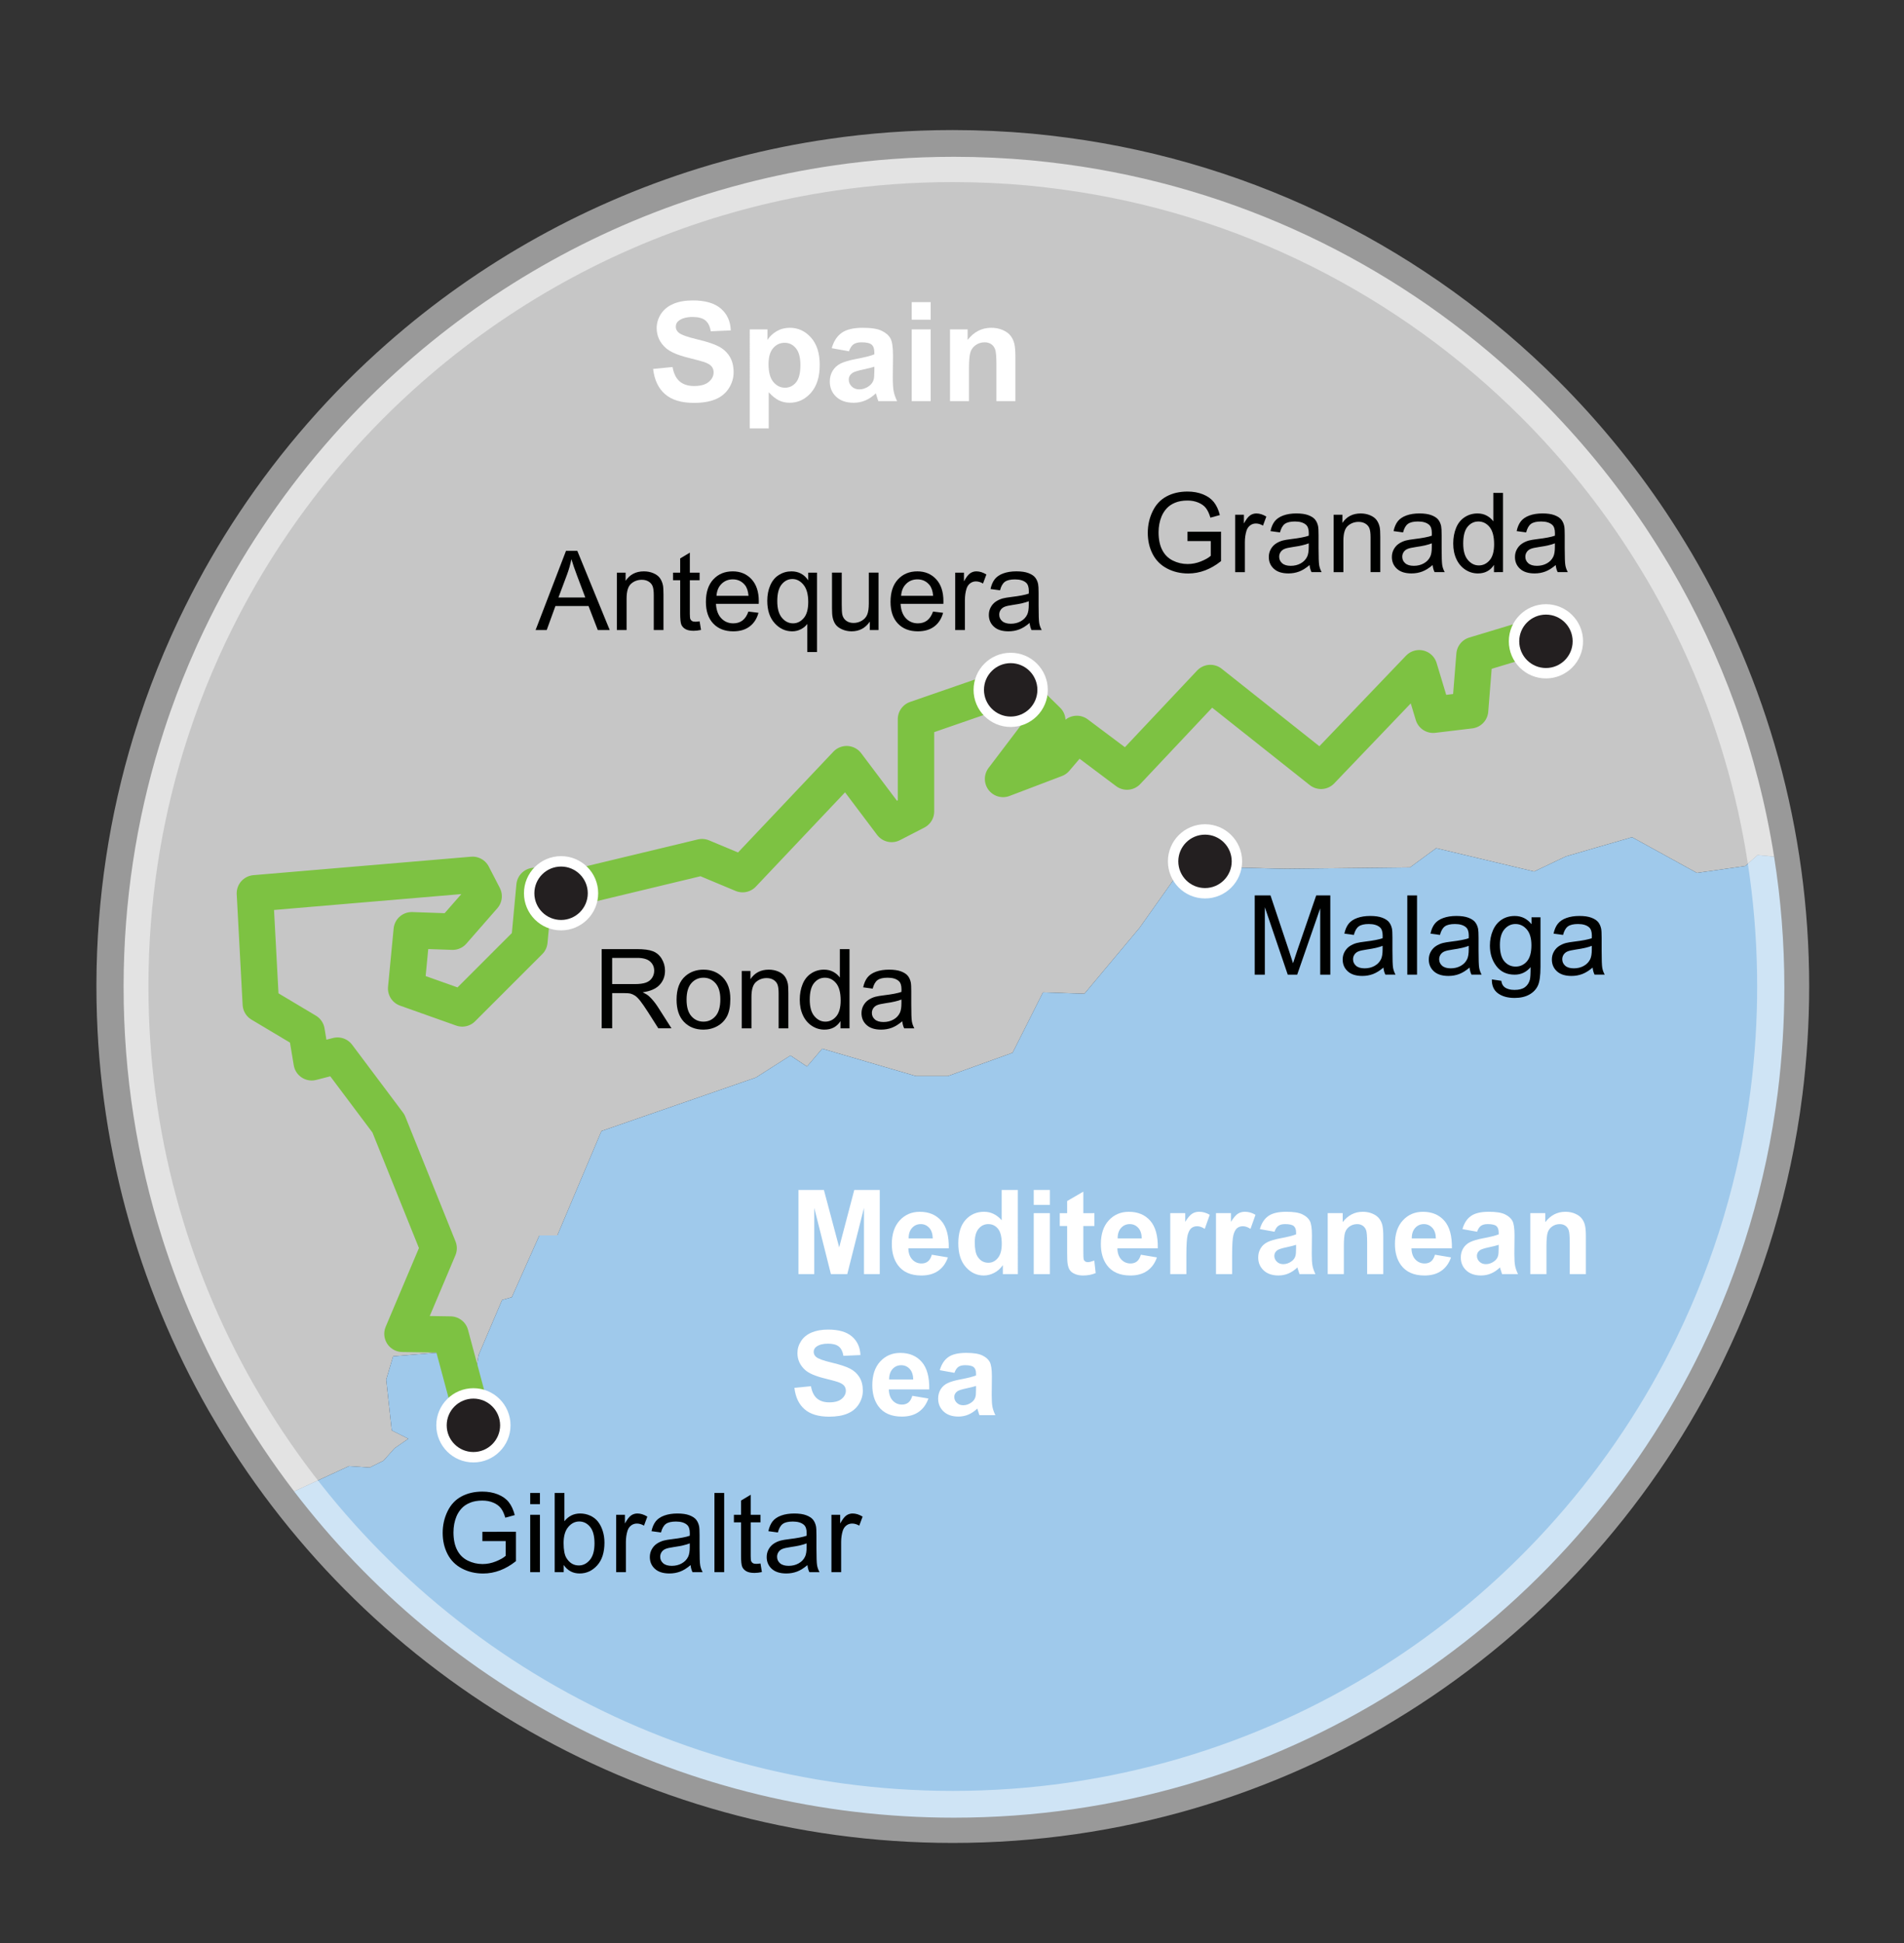 <?xml version="1.0" encoding="utf-8"?>
<!-- Generator: Adobe Illustrator 16.0.0, SVG Export Plug-In . SVG Version: 6.00 Build 0)  -->
<!DOCTYPE svg PUBLIC "-//W3C//DTD SVG 1.1//EN" "http://www.w3.org/Graphics/SVG/1.1/DTD/svg11.dtd">
<svg version="1.1" id="Layer_1" xmlns="http://www.w3.org/2000/svg" xmlns:xlink="http://www.w3.org/1999/xlink" x="0px" y="0px"
	 width="365.981px" height="373.5px" viewBox="0 0 365.981 373.5" enable-background="new 0 0 365.981 373.5" xml:space="preserve">
<rect x="0" y="0" width="365.981" height="373.5" fill="#333333" stroke="none"/>
<path fill="#C6C6C6" d="M341.01,164.64l-3.16-0.3l-2.391,2.11l-9.279,1.32l-12.471-6.86l-12.719,3.69l-6.102,2.9l-18.83-4.48
	l-5.041,3.7l-24.128,0.26l-10.62-0.26l-3.971-1.85l-5.039,1.85l-8.221,11.61L208.439,191l-7.96-0.27l-5.84,11.608l-12.46,4.489
	h-6.11l-18.021-5.271l-2.93,3.432l-3.18-2.12l-6.63,4.229l-29.7,10.289l-8.48,20.062h-3.449l-5.301,11.88l-1.869,0.529l-4.5,10.551
	l-2.12,12.681l-3.45-8.45l2.649-0.529l-3.71-4.221l-9.81,0.79l-1.33,4.489l1.07,9.761l3.18,1.591l-2.65,1.84l-2.119,2.381
	l-2.66,1.318l-3.98-0.271l-10.54,4.858c-4.189-5.469-8.02-11.209-11.479-17.198c-0.13-0.2-0.24-0.4-0.36-0.609
	c-5.51-9.649-10.05-19.931-13.47-30.711c-4.851-15.26-7.47-31.521-7.47-48.38v-0.46c0.039-16.05,2.449-31.52,6.899-46.11
	c0.28-0.92,0.561-1.84,0.86-2.75c0.41-1.27,0.84-2.53,1.279-3.78c1.45-4.11,3.07-8.16,4.851-12.12c0.13-0.31,0.28-0.63,0.42-0.94
	c0.72-1.56,1.45-3.11,2.21-4.64c3-6.05,6.36-11.88,10.09-17.47c7.351-11.07,16.05-21.17,25.87-30.04c0.56-0.51,1.13-1.02,1.7-1.52
	c17.18-15.14,37.64-26.62,60.18-33.28c0,0,0,0,0.01,0c1.66-0.49,3.341-0.95,5.021-1.39c5.569-1.44,11.261-2.6,17.069-3.44
	c7.551-1.11,15.279-1.67,23.15-1.67c4.989,0,9.909,0.23,14.779,0.67c2.21,0.21,4.398,0.46,6.58,0.75
	c32.88,4.39,62.6,18.8,85.99,40.07c1.84,1.67,3.641,3.38,5.398,5.14c7.49,7.48,14.25,15.71,20.148,24.55
	c1.67,2.51,3.271,5.08,4.813,7.68C330.959,125.83,337.85,144.61,341.01,164.64z"/>
<path fill="#9FC9EB" d="M342.981,189.75c0,6.859-0.441,13.63-1.271,20.271v0.01c-2.221,17.46-7.26,34.039-14.641,49.26
	c-0.359,0.75-0.721,1.48-1.092,2.2c0,0.01,0,0.021-0.01,0.03c-26.277,52.107-80.271,87.84-142.6,87.84
	c-51.721,0-97.671-24.59-126.831-62.711l10.54-4.859l3.98,0.27l2.66-1.317l2.119-2.382l2.65-1.84l-3.18-1.59l-1.07-9.761l1.33-4.489
	l9.81-0.791l3.71,4.221l-2.649,0.529l3.45,8.451l2.12-12.681l4.5-10.55l1.869-0.53l5.301-11.88h3.449l8.48-20.061l29.7-10.289
	l6.63-4.23l3.18,2.12l2.93-3.431l18.021,5.271h6.109l12.461-4.489l5.84-11.609l7.96,0.271l10.601-12.67l8.221-11.61l5.039-1.85
	l3.971,1.85l10.62,0.26l24.128-0.26l5.041-3.7l18.83,4.48l6.102-2.9l12.719-3.69l12.471,6.86l9.279-1.32l2.391-2.11l3.16,0.3
	C342.311,172.82,342.981,181.21,342.981,189.75z"/>
<path fill="#231F20" d="M1429.034,442.05c-0.039,0.03-0.064,0.062-0.104,0.12v-0.271
	C1428.971,441.958,1428.995,442.018,1429.034,442.05"/>
<g>
	<path fill="#231F20" d="M297.157,121.034c0-0.655,0.227-1.208,0.693-1.667c0.459-0.458,1.02-0.689,1.676-0.689
		c0.648,0,1.201,0.231,1.664,0.691c0.459,0.463,0.688,1.017,0.688,1.666c0,0.65-0.234,1.208-0.695,1.671
		c-0.469,0.468-1.025,0.7-1.674,0.7c-0.656,0-1.213-0.232-1.67-0.693C297.381,122.246,297.157,121.688,297.157,121.034z"/>
</g>
<path fill="#6DBF71" stroke="#FFFFFF" d="M61.762,77.101"/>
<path fill="none" stroke="#EC2224" stroke-width="3" stroke-linecap="round" stroke-linejoin="round" d="M91.18,273.085"/>
<polyline fill="none" stroke="#7DC242" stroke-width="7" stroke-linecap="round" stroke-linejoin="round" stroke-miterlimit="10" points="
	91.261,273.948 86.58,256.505 77.362,256.359 84.312,239.911 74.667,215.941 64.88,202.896 59.917,204.173 58.925,198.216 
	50.133,192.968 48.997,171.696 90.834,168.149 92.962,172.263 87.007,179.071 79.146,178.797 78.071,189.988 88.849,193.818 
	101.755,180.914 102.747,170.278 108.137,173.681 113.101,169.994 134.94,164.746 142.741,168.008 162.737,146.875 171.39,158.364 
	176.069,155.952 176.069,138.226 194.506,131.845 201.313,138.509 192.806,149.715 202.874,145.884 206.985,141.063 
	216.629,148.294 232.655,131.276 253.929,148.152 272.79,128.439 275.485,137.374 282.575,136.524 283.426,125.888 298.459,121.35 
	"/>
<circle cx="299.491" cy="121.652" r="3.559"/>
<g>
	<g>
		<path fill="#000100" d="M102.95,121.094l5.847-15.226h2.17l6.231,15.226h-2.295l-1.776-4.611h-6.367l-1.672,4.611H102.95z
			 M107.343,114.842h5.162l-1.589-4.217c-0.485-1.281-0.845-2.333-1.08-3.157c-0.194,0.976-0.467,1.946-0.82,2.908L107.343,114.842z
			"/>
		<path fill="#000100" d="M118.57,121.094v-11.03h1.683v1.568c0.81-1.211,1.98-1.817,3.51-1.817c0.665,0,1.276,0.12,1.833,0.358
			c0.558,0.239,0.975,0.552,1.251,0.94c0.276,0.388,0.471,0.848,0.582,1.381c0.069,0.346,0.104,0.952,0.104,1.817v6.782h-1.869
			v-6.709c0-0.762-0.073-1.331-0.218-1.708s-0.403-0.679-0.774-0.904c-0.37-0.225-0.805-0.337-1.303-0.337
			c-0.796,0-1.483,0.253-2.062,0.758c-0.579,0.505-0.867,1.464-0.867,2.877v6.023L118.57,121.094L118.57,121.094z"/>
		<path fill="#000100" d="M134.48,119.422l0.27,1.651c-0.526,0.111-0.997,0.167-1.412,0.167c-0.679,0-1.205-0.107-1.579-0.322
			c-0.374-0.214-0.637-0.497-0.79-0.846c-0.153-0.349-0.229-1.085-0.229-2.207v-6.346h-1.371v-1.454h1.371v-2.731l1.859-1.122v3.853
			h1.879v1.454h-1.879v6.45c0,0.533,0.033,0.876,0.099,1.028c0.065,0.152,0.173,0.273,0.322,0.363
			c0.149,0.09,0.362,0.135,0.639,0.135C133.868,119.494,134.142,119.47,134.48,119.422z"/>
		<path fill="#000100" d="M143.859,117.542l1.933,0.239c-0.306,1.128-0.87,2.004-1.693,2.627c-0.824,0.623-1.876,0.935-3.157,0.935
			c-1.613,0-2.893-0.497-3.837-1.49c-0.945-0.993-1.418-2.387-1.418-4.18c0-1.855,0.478-3.295,1.433-4.32
			c0.956-1.024,2.195-1.537,3.718-1.537c1.475,0,2.68,0.502,3.614,1.506c0.934,1.004,1.402,2.417,1.402,4.237
			c0,0.111-0.003,0.277-0.011,0.499h-8.225c0.069,1.212,0.412,2.14,1.028,2.783c0.616,0.644,1.385,0.966,2.306,0.966
			c0.686,0,1.271-0.18,1.755-0.54C143.191,118.906,143.575,118.331,143.859,117.542z M137.721,114.52h6.159
			c-0.083-0.928-0.318-1.624-0.706-2.087c-0.596-0.72-1.368-1.08-2.316-1.08c-0.859,0-1.581,0.288-2.166,0.862
			C138.107,112.789,137.784,113.557,137.721,114.52z"/>
		<path fill="#000100" d="M155.168,125.321v-5.4c-0.291,0.408-0.697,0.748-1.219,1.018c-0.523,0.27-1.08,0.405-1.668,0.405
			c-1.309,0-2.436-0.521-3.38-1.568c-0.944-1.045-1.418-2.479-1.418-4.3c0-1.108,0.192-2.101,0.577-2.98s0.941-1.546,1.672-2
			c0.73-0.453,1.532-0.68,2.404-0.68c1.363,0,2.438,0.575,3.22,1.724v-1.475h1.683v15.257h-1.871V125.321L155.168,125.321z
			 M149.405,115.548c0,1.419,0.299,2.484,0.895,3.193c0.595,0.71,1.309,1.065,2.139,1.065c0.796,0,1.48-0.338,2.057-1.013
			c0.574-0.675,0.862-1.702,0.862-3.08c0-1.468-0.303-2.572-0.909-3.313c-0.605-0.741-1.316-1.111-2.134-1.111
			c-0.81,0-1.498,0.345-2.062,1.034C149.687,113.012,149.405,114.087,149.405,115.548z"/>
		<path fill="#000100" d="M167.195,121.094v-1.62c-0.858,1.246-2.024,1.869-3.5,1.869c-0.651,0-1.258-0.125-1.823-0.374
			c-0.563-0.25-0.982-0.563-1.256-0.94c-0.273-0.377-0.466-0.839-0.576-1.387c-0.076-0.367-0.115-0.948-0.115-1.745v-6.834h1.871
			v6.117c0,0.977,0.037,1.634,0.113,1.974c0.118,0.492,0.367,0.877,0.748,1.158s0.852,0.421,1.413,0.421s1.087-0.144,1.579-0.431
			c0.492-0.287,0.839-0.679,1.044-1.174c0.204-0.495,0.306-1.213,0.306-2.155v-5.91h1.871v11.03L167.195,121.094L167.195,121.094z"
			/>
		<path fill="#000100" d="M179.347,117.542l1.932,0.239c-0.305,1.128-0.868,2.004-1.692,2.627s-1.877,0.935-3.157,0.935
			c-1.613,0-2.894-0.497-3.837-1.49c-0.945-0.993-1.418-2.387-1.418-4.18c0-1.855,0.478-3.295,1.433-4.32
			c0.956-1.024,2.194-1.537,3.718-1.537c1.475,0,2.68,0.502,3.614,1.506c0.935,1.004,1.401,2.417,1.401,4.237
			c0,0.111-0.002,0.277-0.01,0.499h-8.226c0.069,1.212,0.412,2.14,1.028,2.783c0.615,0.644,1.385,0.966,2.306,0.966
			c0.687,0,1.271-0.18,1.755-0.54C178.678,118.906,179.063,118.331,179.347,117.542z M173.209,114.52h6.158
			c-0.082-0.928-0.318-1.624-0.705-2.087c-0.597-0.72-1.369-1.08-2.316-1.08c-0.859,0-1.581,0.288-2.166,0.862
			C173.594,112.789,173.271,113.557,173.209,114.52z"/>
		<path fill="#000100" d="M183.605,121.094v-11.03h1.683v1.672c0.43-0.782,0.826-1.298,1.189-1.547
			c0.363-0.25,0.763-0.374,1.199-0.374c0.631,0,1.271,0.201,1.922,0.603l-0.645,1.734c-0.457-0.27-0.914-0.405-1.371-0.405
			c-0.408,0-0.774,0.123-1.101,0.369c-0.326,0.246-0.558,0.587-0.696,1.023c-0.207,0.665-0.312,1.392-0.312,2.181v5.774H183.605z"/>
		<path fill="#000100" d="M197.905,119.733c-0.691,0.588-1.359,1.004-1.999,1.246c-0.641,0.242-1.327,0.363-2.062,0.363
			c-1.213,0-2.143-0.296-2.795-0.888c-0.65-0.592-0.975-1.349-0.975-2.27c0-0.54,0.122-1.033,0.368-1.479
			c0.246-0.447,0.567-0.805,0.966-1.075s0.848-0.474,1.346-0.613c0.367-0.097,0.92-0.19,1.662-0.28
			c1.508-0.18,2.621-0.395,3.332-0.644c0.008-0.256,0.012-0.419,0.012-0.488c0-0.761-0.178-1.298-0.53-1.609
			c-0.478-0.422-1.188-0.634-2.129-0.634c-0.879,0-1.529,0.154-1.948,0.462c-0.419,0.308-0.729,0.853-0.929,1.636l-1.828-0.25
			c0.167-0.782,0.44-1.414,0.821-1.896c0.38-0.481,0.931-0.852,1.65-1.111c0.721-0.26,1.555-0.39,2.504-0.39
			c0.94,0,1.707,0.111,2.295,0.333s1.021,0.5,1.297,0.836c0.277,0.336,0.472,0.76,0.582,1.272c0.063,0.319,0.094,0.894,0.094,1.724
			v2.493c0,1.738,0.04,2.837,0.119,3.297c0.08,0.46,0.238,0.902,0.474,1.324h-1.953
			C198.084,120.706,197.961,120.252,197.905,119.733z M197.75,115.558c-0.68,0.277-1.696,0.513-3.054,0.707
			c-0.769,0.111-1.312,0.235-1.63,0.374c-0.318,0.139-0.564,0.341-0.736,0.608c-0.174,0.267-0.261,0.563-0.261,0.888
			c0,0.499,0.188,0.914,0.565,1.246c0.378,0.333,0.931,0.499,1.658,0.499c0.72,0,1.359-0.157,1.92-0.472
			c0.562-0.315,0.974-0.746,1.236-1.293c0.201-0.422,0.301-1.045,0.301-1.87V115.558L197.75,115.558z"/>
	</g>
</g>
<g>
	<g>
		<path fill="#000100" d="M228.256,103.993v-1.787l6.449-0.01v5.65c-0.99,0.789-2.011,1.383-3.063,1.781
			c-1.053,0.398-2.133,0.597-3.241,0.597c-1.495,0-2.854-0.32-4.075-0.961c-1.223-0.64-2.146-1.566-2.769-2.778
			c-0.623-1.212-0.935-2.565-0.935-4.061c0-1.481,0.31-2.865,0.93-4.149c0.619-1.284,1.511-2.238,2.674-2.861
			s2.503-0.935,4.02-0.935c1.101,0,2.096,0.178,2.985,0.535s1.587,0.854,2.093,1.49c0.504,0.637,0.889,1.468,1.152,2.493
			l-1.816,0.499c-0.229-0.775-0.513-1.385-0.853-1.828c-0.339-0.443-0.824-0.798-1.454-1.065c-0.63-0.266-1.329-0.399-2.098-0.399
			c-0.922,0-1.717,0.14-2.389,0.42c-0.672,0.28-1.215,0.649-1.625,1.106c-0.412,0.457-0.732,0.959-0.961,1.506
			c-0.389,0.942-0.582,1.963-0.582,3.064c0,1.357,0.233,2.493,0.7,3.406c0.468,0.914,1.147,1.593,2.041,2.036
			c0.894,0.443,1.841,0.665,2.847,0.665c0.871,0,1.724-0.168,2.555-0.504c0.83-0.336,1.461-0.694,1.89-1.075v-2.835H228.256z"/>
		<path fill="#000100" d="M237.417,109.965v-11.03h1.684v1.672c0.429-0.782,0.826-1.298,1.189-1.547
			c0.362-0.25,0.762-0.374,1.199-0.374c0.631,0,1.271,0.201,1.922,0.603l-0.645,1.734c-0.457-0.27-0.914-0.405-1.371-0.405
			c-0.409,0-0.775,0.123-1.102,0.369c-0.326,0.246-0.558,0.587-0.695,1.023c-0.208,0.665-0.313,1.392-0.313,2.181v5.774H237.417
			L237.417,109.965z"/>
		<path fill="#000100" d="M251.717,108.604c-0.691,0.588-1.358,1.004-1.998,1.246c-0.641,0.242-1.328,0.363-2.063,0.363
			c-1.212,0-2.143-0.296-2.794-0.888c-0.651-0.592-0.976-1.349-0.976-2.27c0-0.54,0.123-1.033,0.369-1.479
			c0.246-0.447,0.567-0.805,0.966-1.075c0.397-0.27,0.847-0.474,1.345-0.613c0.367-0.097,0.92-0.19,1.662-0.28
			c1.509-0.18,2.621-0.395,3.333-0.644c0.007-0.256,0.011-0.419,0.011-0.488c0-0.761-0.177-1.298-0.529-1.609
			c-0.479-0.422-1.188-0.634-2.129-0.634c-0.879,0-1.529,0.154-1.949,0.462c-0.418,0.308-0.729,0.853-0.928,1.636l-1.828-0.25
			c0.166-0.782,0.439-1.414,0.82-1.896c0.381-0.481,0.932-0.852,1.651-1.111c0.72-0.26,1.554-0.39,2.503-0.39
			c0.941,0,1.707,0.111,2.295,0.333s1.021,0.5,1.298,0.836c0.277,0.336,0.472,0.76,0.582,1.272c0.063,0.319,0.093,0.894,0.093,1.724
			v2.493c0,1.738,0.041,2.837,0.12,3.297c0.08,0.46,0.237,0.902,0.474,1.324h-1.953
			C251.898,109.577,251.773,109.124,251.717,108.604z M251.562,104.429c-0.679,0.277-1.696,0.513-3.054,0.707
			c-0.769,0.111-1.312,0.235-1.629,0.374c-0.319,0.139-0.564,0.341-0.737,0.608c-0.173,0.267-0.261,0.563-0.261,0.888
			c0,0.499,0.188,0.914,0.566,1.246c0.377,0.333,0.93,0.499,1.657,0.499c0.72,0,1.36-0.157,1.921-0.472s0.973-0.746,1.236-1.293
			c0.201-0.422,0.301-1.045,0.301-1.87L251.562,104.429L251.562,104.429z"/>
		<path fill="#000100" d="M256.35,109.965v-11.03h1.684v1.568c0.809-1.211,1.979-1.817,3.51-1.817c0.664,0,1.275,0.12,1.832,0.358
			c0.559,0.239,0.976,0.552,1.252,0.94c0.275,0.388,0.471,0.848,0.582,1.381c0.068,0.346,0.104,0.952,0.104,1.817v6.782h-1.869
			v-6.709c0-0.762-0.072-1.331-0.218-1.708s-0.403-0.679-0.774-0.904c-0.369-0.225-0.805-0.337-1.303-0.337
			c-0.796,0-1.482,0.253-2.063,0.758c-0.578,0.505-0.866,1.464-0.866,2.877v6.023L256.35,109.965L256.35,109.965z"/>
		<path fill="#000100" d="M275.375,108.604c-0.691,0.588-1.359,1.004-1.998,1.246c-0.641,0.242-1.328,0.363-2.063,0.363
			c-1.213,0-2.145-0.296-2.795-0.888c-0.65-0.592-0.977-1.349-0.977-2.27c0-0.54,0.123-1.033,0.369-1.479
			c0.246-0.447,0.568-0.805,0.967-1.075s0.846-0.474,1.344-0.613c0.367-0.097,0.92-0.19,1.662-0.28
			c1.51-0.18,2.621-0.395,3.334-0.644c0.006-0.256,0.01-0.419,0.01-0.488c0-0.761-0.176-1.298-0.527-1.609
			c-0.48-0.422-1.189-0.634-2.129-0.634c-0.879,0-1.529,0.154-1.949,0.462c-0.418,0.308-0.729,0.853-0.928,1.636l-1.828-0.25
			c0.166-0.782,0.438-1.414,0.818-1.896c0.383-0.481,0.934-0.852,1.652-1.111c0.719-0.26,1.553-0.39,2.502-0.39
			c0.941,0,1.707,0.111,2.295,0.333s1.021,0.5,1.299,0.836s0.473,0.76,0.582,1.272c0.063,0.319,0.094,0.894,0.094,1.724v2.493
			c0,1.738,0.041,2.837,0.119,3.297c0.08,0.46,0.236,0.902,0.475,1.324h-1.953C275.555,109.577,275.432,109.124,275.375,108.604z
			 M275.219,104.429c-0.678,0.277-1.693,0.513-3.053,0.707c-0.768,0.111-1.313,0.235-1.629,0.374
			c-0.32,0.139-0.564,0.341-0.738,0.608c-0.172,0.267-0.26,0.563-0.26,0.888c0,0.499,0.188,0.914,0.564,1.246
			c0.379,0.333,0.932,0.499,1.658,0.499c0.721,0,1.359-0.157,1.92-0.472c0.563-0.315,0.975-0.746,1.236-1.293
			c0.201-0.422,0.301-1.045,0.301-1.87V104.429L275.219,104.429z"/>
		<path fill="#000100" d="M287.165,109.965v-1.392c-0.699,1.094-1.73,1.641-3.084,1.641c-0.879,0-1.689-0.242-2.426-0.727
			c-0.736-0.485-1.311-1.162-1.713-2.031c-0.406-0.869-0.607-1.868-0.607-2.996c0-1.101,0.182-2.1,0.549-2.996
			c0.367-0.897,0.918-1.584,1.652-2.062c0.732-0.478,1.553-0.717,2.461-0.717c0.664,0,1.256,0.14,1.773,0.42
			c0.521,0.281,0.941,0.646,1.27,1.096v-5.463h1.859v15.226L287.165,109.965L287.165,109.965z M281.254,104.46
			c0,1.413,0.297,2.468,0.895,3.167c0.594,0.7,1.297,1.049,2.105,1.049c0.818,0,1.512-0.334,2.082-1.002
			c0.572-0.668,0.857-1.688,0.857-3.059c0-1.509-0.291-2.617-0.873-3.323c-0.582-0.707-1.297-1.06-2.148-1.06
			c-0.832,0-1.523,0.339-2.084,1.018C281.534,101.93,281.254,103,281.254,104.46z"/>
		<path fill="#000100" d="M299.034,108.604c-0.691,0.588-1.359,1.004-1.998,1.246c-0.643,0.242-1.328,0.363-2.064,0.363
			c-1.211,0-2.143-0.296-2.793-0.888c-0.65-0.592-0.977-1.349-0.977-2.27c0-0.54,0.123-1.033,0.369-1.479
			c0.246-0.447,0.566-0.805,0.967-1.075c0.396-0.27,0.846-0.474,1.344-0.613c0.367-0.097,0.92-0.19,1.662-0.28
			c1.51-0.18,2.621-0.395,3.334-0.644c0.006-0.256,0.01-0.419,0.01-0.488c0-0.761-0.176-1.298-0.527-1.609
			c-0.48-0.422-1.189-0.634-2.131-0.634c-0.879,0-1.527,0.154-1.947,0.462c-0.418,0.308-0.729,0.853-0.93,1.636l-1.826-0.25
			c0.166-0.782,0.438-1.414,0.818-1.896c0.381-0.481,0.934-0.852,1.652-1.111c0.719-0.26,1.553-0.39,2.502-0.39
			c0.941,0,1.707,0.111,2.295,0.333s1.021,0.5,1.299,0.836s0.473,0.76,0.582,1.272c0.063,0.319,0.092,0.894,0.092,1.724v2.493
			c0,1.738,0.041,2.837,0.121,3.297s0.236,0.902,0.475,1.324h-1.953C299.213,109.577,299.09,109.124,299.034,108.604z
			 M298.877,104.429c-0.678,0.277-1.695,0.513-3.053,0.707c-0.77,0.111-1.313,0.235-1.629,0.374
			c-0.32,0.139-0.564,0.341-0.738,0.608c-0.172,0.267-0.26,0.563-0.26,0.888c0,0.499,0.188,0.914,0.564,1.246
			c0.377,0.333,0.932,0.499,1.658,0.499c0.719,0,1.359-0.157,1.92-0.472c0.563-0.315,0.975-0.746,1.236-1.293
			c0.201-0.422,0.301-1.045,0.301-1.87V104.429L298.877,104.429z"/>
	</g>
</g>
<g>
	<g>
		<path fill="#000100" d="M241.178,187.329v-15.226h3.033l3.604,10.781c0.333,1.004,0.575,1.755,0.727,2.253
			c0.174-0.554,0.443-1.367,0.811-2.44l3.646-10.594h2.709v15.226h-1.941v-12.743l-4.424,12.743h-1.817l-4.403-12.961v12.961
			H241.178z"/>
		<path fill="#000100" d="M265.917,185.969c-0.691,0.588-1.358,1.004-1.998,1.246c-0.642,0.242-1.328,0.363-2.063,0.363
			c-1.212,0-2.143-0.296-2.794-0.888c-0.651-0.592-0.976-1.349-0.976-2.27c0-0.54,0.123-1.033,0.369-1.479
			c0.246-0.447,0.567-0.805,0.965-1.075c0.398-0.27,0.848-0.474,1.346-0.613c0.367-0.097,0.92-0.19,1.662-0.28
			c1.509-0.18,2.621-0.395,3.332-0.644c0.008-0.256,0.012-0.419,0.012-0.488c0-0.761-0.178-1.298-0.529-1.609
			c-0.479-0.422-1.189-0.634-2.13-0.634c-0.879,0-1.528,0.154-1.948,0.462c-0.418,0.308-0.729,0.853-0.929,1.636l-1.827-0.25
			c0.166-0.782,0.439-1.414,0.82-1.896c0.38-0.481,0.932-0.852,1.65-1.111c0.721-0.26,1.555-0.39,2.504-0.39
			c0.941,0,1.707,0.111,2.295,0.333c0.588,0.222,1.021,0.5,1.298,0.836c0.276,0.336,0.471,0.76,0.582,1.272
			c0.063,0.319,0.093,0.894,0.093,1.724v2.493c0,1.738,0.04,2.837,0.12,3.297s0.237,0.902,0.474,1.324h-1.953
			C266.097,186.941,265.972,186.488,265.917,185.969z M265.76,181.793c-0.678,0.277-1.695,0.513-3.053,0.707
			c-0.769,0.111-1.312,0.235-1.629,0.374c-0.32,0.139-0.564,0.341-0.738,0.608c-0.172,0.267-0.26,0.563-0.26,0.888
			c0,0.499,0.188,0.914,0.566,1.246c0.377,0.333,0.93,0.499,1.657,0.499c0.72,0,1.36-0.157,1.921-0.472s0.973-0.746,1.236-1.293
			c0.201-0.422,0.301-1.045,0.301-1.87L265.76,181.793L265.76,181.793z"/>
		<path fill="#000100" d="M270.506,187.329v-15.226h1.871v15.226H270.506z"/>
		<path fill="#000100" d="M282.471,185.969c-0.691,0.588-1.357,1.004-2,1.246c-0.641,0.242-1.328,0.363-2.061,0.363
			c-1.213,0-2.145-0.296-2.795-0.888c-0.65-0.592-0.977-1.349-0.977-2.27c0-0.54,0.123-1.033,0.369-1.479
			c0.246-0.447,0.568-0.805,0.965-1.075c0.398-0.27,0.85-0.474,1.348-0.613c0.365-0.097,0.92-0.19,1.662-0.28
			c1.508-0.18,2.619-0.395,3.332-0.644c0.008-0.256,0.012-0.419,0.012-0.488c0-0.761-0.178-1.298-0.531-1.609
			c-0.477-0.422-1.188-0.634-2.129-0.634c-0.879,0-1.529,0.154-1.947,0.462c-0.42,0.308-0.729,0.853-0.93,1.636l-1.828-0.25
			c0.168-0.782,0.441-1.414,0.822-1.896c0.379-0.481,0.93-0.852,1.648-1.111c0.723-0.26,1.557-0.39,2.504-0.39
			c0.941,0,1.707,0.111,2.297,0.333c0.588,0.222,1.02,0.5,1.297,0.836c0.275,0.336,0.471,0.76,0.582,1.272
			c0.063,0.319,0.094,0.894,0.094,1.724v2.493c0,1.738,0.039,2.837,0.119,3.297s0.236,0.902,0.473,1.324h-1.953
			C282.651,186.941,282.528,186.488,282.471,185.969z M282.315,181.793c-0.68,0.277-1.695,0.513-3.055,0.707
			c-0.768,0.111-1.311,0.235-1.629,0.374c-0.32,0.139-0.563,0.341-0.738,0.608c-0.172,0.267-0.26,0.563-0.26,0.888
			c0,0.499,0.189,0.914,0.566,1.246c0.377,0.333,0.93,0.499,1.658,0.499c0.719,0,1.357-0.157,1.92-0.472
			c0.561-0.315,0.973-0.746,1.234-1.293c0.201-0.422,0.303-1.045,0.303-1.87V181.793L282.315,181.793z"/>
		<path fill="#000100" d="M286.76,188.243l1.818,0.271c0.076,0.563,0.287,0.969,0.633,1.227c0.463,0.346,1.096,0.52,1.9,0.52
			c0.863,0,1.531-0.174,2.004-0.52c0.471-0.348,0.789-0.83,0.955-1.453c0.098-0.381,0.143-1.181,0.135-2.4
			c-0.816,0.963-1.834,1.444-3.053,1.444c-1.518,0-2.689-0.547-3.521-1.641c-0.83-1.094-1.246-2.406-1.246-3.936
			c0-1.052,0.191-2.023,0.572-2.913c0.379-0.89,0.932-1.577,1.656-2.062c0.723-0.484,1.572-0.727,2.549-0.727
			c1.303,0,2.375,0.526,3.221,1.579v-1.33h1.725v9.534c0,1.717-0.176,2.935-0.523,3.649c-0.35,0.719-0.904,1.283-1.662,1.697
			c-0.758,0.416-1.689,0.623-2.799,0.623c-1.316,0-2.379-0.295-3.189-0.887C287.124,190.325,286.733,189.434,286.76,188.243z
			 M288.307,181.617c0,1.447,0.287,2.503,0.863,3.167c0.574,0.664,1.295,0.997,2.16,0.997c0.855,0,1.578-0.331,2.16-0.992
			c0.58-0.661,0.873-1.698,0.873-3.111c0-1.35-0.299-2.368-0.898-3.053c-0.6-0.686-1.322-1.028-2.166-1.028
			c-0.832,0-1.537,0.337-2.119,1.013C288.598,179.286,288.307,180.288,288.307,181.617z"/>
		<path fill="#000100" d="M306.129,185.969c-0.691,0.588-1.359,1.004-2,1.246c-0.641,0.242-1.328,0.363-2.061,0.363
			c-1.213,0-2.145-0.296-2.795-0.888c-0.65-0.592-0.977-1.349-0.977-2.27c0-0.54,0.123-1.033,0.369-1.479
			c0.246-0.447,0.568-0.805,0.965-1.075c0.398-0.27,0.848-0.474,1.346-0.613c0.367-0.097,0.922-0.19,1.662-0.28
			c1.51-0.18,2.621-0.395,3.332-0.644c0.008-0.256,0.014-0.419,0.014-0.488c0-0.761-0.18-1.298-0.531-1.609
			c-0.479-0.422-1.188-0.634-2.129-0.634c-0.879,0-1.529,0.154-1.947,0.462c-0.42,0.308-0.729,0.853-0.93,1.636l-1.828-0.25
			c0.168-0.782,0.439-1.414,0.822-1.896c0.379-0.481,0.93-0.852,1.648-1.111c0.721-0.26,1.555-0.39,2.504-0.39
			c0.941,0,1.707,0.111,2.295,0.333c0.588,0.222,1.021,0.5,1.299,0.836c0.275,0.336,0.471,0.76,0.58,1.272
			c0.064,0.319,0.096,0.894,0.096,1.724v2.493c0,1.738,0.039,2.837,0.119,3.297s0.236,0.902,0.473,1.324h-1.953
			C306.309,186.941,306.184,186.488,306.129,185.969z M305.973,181.793c-0.678,0.277-1.693,0.513-3.053,0.707
			c-0.768,0.111-1.311,0.235-1.629,0.374c-0.32,0.139-0.564,0.341-0.738,0.608c-0.172,0.267-0.26,0.563-0.26,0.888
			c0,0.499,0.189,0.914,0.566,1.246c0.377,0.333,0.93,0.499,1.656,0.499c0.721,0,1.359-0.157,1.92-0.472
			c0.563-0.315,0.975-0.746,1.236-1.293c0.201-0.422,0.301-1.045,0.301-1.87V181.793L305.973,181.793z"/>
	</g>
</g>
<g>
	<g>
		<path fill="#000100" d="M115.653,197.648v-15.228h6.751c1.357,0,2.389,0.137,3.095,0.411c0.707,0.273,1.271,0.756,1.693,1.449
			c0.422,0.693,0.634,1.458,0.634,2.295c0,1.08-0.35,1.99-1.049,2.73c-0.699,0.74-1.779,1.211-3.24,1.411
			c0.533,0.257,0.938,0.511,1.215,0.759c0.588,0.541,1.146,1.215,1.672,2.024l2.648,4.146h-2.534l-2.015-3.168
			c-0.589-0.914-1.073-1.612-1.454-2.099c-0.381-0.485-0.722-0.823-1.023-1.019c-0.301-0.193-0.607-0.328-0.919-0.404
			c-0.229-0.048-0.603-0.073-1.122-0.073h-2.336v6.763h-2.016V197.648z M117.668,189.143h4.331c0.921,0,1.641-0.096,2.16-0.285
			c0.52-0.189,0.914-0.496,1.184-0.914s0.405-0.875,0.405-1.364c0-0.72-0.262-1.312-0.784-1.776
			c-0.523-0.464-1.349-0.696-2.477-0.696h-4.819V189.143z"/>
		<path fill="#000100" d="M130.047,192.134c0-2.042,0.568-3.556,1.704-4.538c0.948-0.817,2.104-1.226,3.469-1.226
			c1.516,0,2.755,0.497,3.718,1.489c0.962,0.994,1.444,2.367,1.444,4.119c0,1.42-0.213,2.535-0.639,3.35
			c-0.426,0.814-1.046,1.445-1.859,1.896c-0.813,0.449-1.702,0.674-2.664,0.674c-1.544,0-2.792-0.494-3.744-1.484
			C130.523,195.422,130.047,193.996,130.047,192.134z M131.969,192.134c0,1.412,0.308,2.47,0.924,3.173
			c0.616,0.703,1.392,1.055,2.327,1.055c0.928,0,1.7-0.354,2.316-1.061c0.616-0.705,0.924-1.781,0.924-3.229
			c0-1.364-0.31-2.397-0.93-3.103c-0.62-0.7-1.39-1.054-2.311-1.054c-0.935,0-1.71,0.352-2.327,1.049
			C132.277,189.666,131.969,190.721,131.969,192.134z"/>
		<path fill="#000100" d="M142.572,197.648v-11.03h1.683v1.569c0.81-1.212,1.98-1.818,3.51-1.818c0.665,0,1.276,0.12,1.833,0.358
			c0.558,0.239,0.975,0.552,1.251,0.94s0.471,0.849,0.582,1.381c0.069,0.347,0.104,0.952,0.104,1.818v6.78h-1.869v-6.709
			c0-0.763-0.074-1.33-0.219-1.709c-0.146-0.377-0.402-0.679-0.773-0.902c-0.37-0.225-0.805-0.337-1.303-0.337
			c-0.797,0-1.483,0.252-2.063,0.758s-0.867,1.465-0.867,2.877v6.022h-1.87V197.648z"/>
		<path fill="#000100" d="M161.557,197.648v-1.394c-0.699,1.095-1.729,1.642-3.084,1.642c-0.879,0-1.688-0.241-2.426-0.728
			c-0.736-0.483-1.309-1.161-1.713-2.028c-0.405-0.869-0.607-1.869-0.607-2.996c0-1.104,0.184-2.102,0.55-2.996
			c0.367-0.897,0.917-1.584,1.651-2.063c0.734-0.478,1.554-0.717,2.461-0.717c0.665,0,1.257,0.14,1.775,0.42
			c0.521,0.281,0.941,0.646,1.268,1.096v-5.463h1.859v15.228H161.557L161.557,197.648z M155.648,192.145
			c0,1.412,0.297,2.47,0.894,3.168c0.594,0.699,1.297,1.049,2.107,1.049c0.816,0,1.512-0.334,2.082-1.002s0.857-1.688,0.857-3.06
			c0-1.509-0.291-2.616-0.873-3.323s-1.299-1.06-2.149-1.06c-0.831,0-1.524,0.339-2.083,1.019
			C155.926,189.613,155.648,190.684,155.648,192.145z"/>
		<path fill="#000100" d="M173.428,196.288c-0.692,0.589-1.359,1.004-1.999,1.246c-0.642,0.241-1.328,0.362-2.062,0.362
			c-1.213,0-2.144-0.295-2.795-0.889c-0.65-0.592-0.976-1.349-0.976-2.27c0-0.54,0.123-1.033,0.368-1.479
			c0.246-0.444,0.568-0.806,0.967-1.073c0.398-0.271,0.847-0.477,1.345-0.613c0.367-0.096,0.92-0.189,1.662-0.279
			c1.509-0.182,2.621-0.395,3.333-0.645c0.007-0.256,0.012-0.42,0.012-0.488c0-0.762-0.178-1.299-0.531-1.609
			c-0.478-0.422-1.188-0.634-2.129-0.634c-0.879,0-1.528,0.153-1.947,0.462c-0.42,0.309-0.729,0.854-0.93,1.637l-1.828-0.25
			c0.168-0.781,0.44-1.414,0.822-1.896c0.379-0.481,0.93-0.852,1.65-1.111c0.72-0.26,1.554-0.39,2.503-0.39
			c0.94,0,1.707,0.111,2.295,0.333c0.588,0.222,1.021,0.5,1.298,0.836s0.471,0.76,0.582,1.272c0.063,0.316,0.094,0.893,0.094,1.724
			v2.493c0,1.735,0.039,2.836,0.119,3.297s0.237,0.902,0.473,1.324h-1.953C173.608,197.261,173.483,196.807,173.428,196.288z
			 M173.272,192.113c-0.68,0.277-1.695,0.512-3.053,0.705c-0.77,0.111-1.313,0.236-1.631,0.375s-0.563,0.341-0.736,0.605
			c-0.173,0.268-0.26,0.563-0.26,0.889c0,0.5,0.188,0.914,0.566,1.246c0.377,0.334,0.93,0.5,1.656,0.5
			c0.721,0,1.359-0.158,1.921-0.475c0.562-0.313,0.974-0.746,1.236-1.293c0.2-0.422,0.301-1.045,0.301-1.869L173.272,192.113
			L173.272,192.113z"/>
	</g>
</g>
<g>
	<g>
		<path fill="#000100" d="M92.723,296.201v-1.787l6.449-0.01v5.65c-0.99,0.787-2.011,1.383-3.063,1.779
			c-1.053,0.396-2.133,0.598-3.241,0.598c-1.495,0-2.854-0.32-4.076-0.962c-1.222-0.64-2.145-1.565-2.768-2.776
			s-0.935-2.564-0.935-4.063c0-1.48,0.31-2.863,0.93-4.146c0.62-1.285,1.511-2.238,2.674-2.861s2.503-0.936,4.019-0.936
			c1.101,0,2.096,0.178,2.986,0.535c0.889,0.355,1.587,0.854,2.092,1.488s0.89,1.471,1.153,2.492l-1.817,0.499
			c-0.229-0.775-0.512-1.386-0.852-1.827c-0.339-0.441-0.824-0.799-1.454-1.064c-0.63-0.267-1.329-0.398-2.098-0.398
			c-0.921,0-1.717,0.141-2.389,0.42c-0.672,0.281-1.214,0.648-1.625,1.105c-0.412,0.457-0.732,0.959-0.961,1.506
			c-0.388,0.941-0.582,1.964-0.582,3.063c0,1.355,0.234,2.493,0.701,3.406c0.467,0.914,1.147,1.594,2.041,2.036
			c0.893,0.442,1.841,0.663,2.846,0.663c0.872,0,1.724-0.168,2.555-0.504s1.461-0.691,1.89-1.072V296.2L92.723,296.201
			L92.723,296.201z"/>
		<path fill="#000100" d="M101.915,289.098v-2.148h1.869v2.148H101.915z M101.915,302.173v-11.03h1.869v11.03H101.915z"/>
		<path fill="#000100" d="M108.354,302.173h-1.734v-15.226h1.87v5.432c0.789-0.99,1.796-1.484,3.022-1.484
			c0.679,0,1.321,0.139,1.927,0.41c0.605,0.273,1.104,0.657,1.496,1.152c0.391,0.495,0.697,1.092,0.919,1.791
			c0.222,0.7,0.333,1.447,0.333,2.244c0,1.891-0.468,3.352-1.402,4.383c-0.934,1.031-2.056,1.547-3.365,1.547
			c-1.302,0-2.323-0.543-3.064-1.631v1.382H108.354L108.354,302.173z M108.333,296.575c0,1.321,0.18,2.278,0.54,2.866
			c0.588,0.963,1.385,1.441,2.389,1.441c0.817,0,1.523-0.354,2.119-1.063c0.595-0.709,0.893-1.77,0.893-3.174
			c0-1.439-0.286-2.502-0.857-3.188s-1.262-1.026-2.072-1.026c-0.817,0-1.523,0.354-2.119,1.063
			C108.63,294.205,108.333,295.232,108.333,296.575z"/>
		<path fill="#000100" d="M118.438,302.173v-11.03h1.683v1.674c0.429-0.781,0.826-1.299,1.189-1.549
			c0.363-0.248,0.763-0.373,1.2-0.373c0.63,0,1.271,0.201,1.921,0.604l-0.644,1.732c-0.457-0.27-0.914-0.402-1.371-0.402
			c-0.409,0-0.775,0.123-1.101,0.367c-0.326,0.246-0.558,0.588-0.696,1.021c-0.208,0.666-0.312,1.393-0.312,2.182v5.774H118.438
			L118.438,302.173z"/>
		<path fill="#000100" d="M132.739,300.813c-0.692,0.588-1.359,1.004-1.999,1.246c-0.641,0.242-1.328,0.363-2.062,0.363
			c-1.212,0-2.143-0.296-2.794-0.888c-0.651-0.593-0.976-1.349-0.976-2.271c0-0.539,0.123-1.033,0.369-1.479
			c0.246-0.447,0.568-0.806,0.966-1.075s0.847-0.475,1.345-0.611c0.367-0.099,0.92-0.19,1.662-0.281
			c1.509-0.181,2.621-0.396,3.333-0.645c0.007-0.256,0.011-0.419,0.011-0.486c0-0.763-0.177-1.3-0.53-1.609
			c-0.478-0.424-1.188-0.635-2.129-0.635c-0.879,0-1.529,0.153-1.948,0.463c-0.419,0.309-0.729,0.854-0.929,1.636l-1.828-0.249
			c0.167-0.782,0.44-1.414,0.821-1.896c0.38-0.479,0.931-0.852,1.651-1.109c0.72-0.262,1.554-0.391,2.503-0.391
			c0.941,0,1.707,0.11,2.295,0.332c0.588,0.224,1.021,0.5,1.298,0.836c0.277,0.336,0.471,0.762,0.582,1.271
			c0.063,0.318,0.093,0.895,0.093,1.725v2.492c0,1.738,0.04,2.838,0.12,3.299c0.08,0.459,0.237,0.9,0.473,1.323h-1.953
			C132.919,301.785,132.794,301.332,132.739,300.813z M132.583,296.637c-0.679,0.277-1.696,0.514-3.053,0.707
			c-0.769,0.111-1.312,0.235-1.63,0.373c-0.319,0.139-0.564,0.342-0.737,0.608c-0.173,0.267-0.26,0.563-0.26,0.888
			c0,0.498,0.188,0.914,0.566,1.246c0.378,0.332,0.93,0.498,1.657,0.498c0.72,0,1.36-0.156,1.921-0.473
			c0.561-0.314,0.973-0.746,1.236-1.293c0.201-0.422,0.301-1.045,0.301-1.869L132.583,296.637L132.583,296.637z"/>
		<path fill="#000100" d="M137.329,302.173v-15.226h1.87v15.226H137.329z"/>
		<path fill="#000100" d="M146.178,300.501l0.27,1.651c-0.525,0.109-0.996,0.166-1.412,0.166c-0.679,0-1.205-0.107-1.579-0.322
			s-0.637-0.496-0.79-0.846c-0.153-0.352-0.229-1.086-0.229-2.207v-6.346h-1.371v-1.455h1.371v-2.73l1.859-1.122v3.853h1.879v1.455
			h-1.879v6.449c0,0.533,0.033,0.876,0.099,1.028c0.065,0.151,0.173,0.272,0.322,0.362c0.149,0.09,0.362,0.135,0.639,0.135
			C145.565,300.573,145.838,300.549,146.178,300.501z"/>
		<path fill="#000100" d="M155.204,300.813c-0.693,0.588-1.359,1.004-2,1.246s-1.328,0.363-2.062,0.363
			c-1.212,0-2.144-0.296-2.794-0.888c-0.651-0.593-0.977-1.349-0.977-2.271c0-0.539,0.123-1.033,0.369-1.479
			c0.246-0.447,0.568-0.806,0.967-1.075c0.397-0.27,0.847-0.475,1.344-0.611c0.367-0.099,0.921-0.19,1.662-0.281
			c1.51-0.181,2.621-0.396,3.334-0.645c0.007-0.256,0.011-0.419,0.011-0.486c0-0.763-0.177-1.3-0.53-1.609
			c-0.479-0.424-1.188-0.635-2.129-0.635c-0.879,0-1.529,0.153-1.947,0.463c-0.42,0.309-0.729,0.854-0.93,1.636l-1.828-0.249
			c0.167-0.782,0.439-1.414,0.821-1.896c0.38-0.479,0.931-0.852,1.651-1.109c0.72-0.262,1.554-0.391,2.502-0.391
			c0.941,0,1.707,0.11,2.295,0.332c0.588,0.224,1.021,0.5,1.299,0.836s0.471,0.762,0.582,1.271c0.063,0.318,0.093,0.895,0.093,1.725
			v2.492c0,1.738,0.04,2.838,0.12,3.299c0.08,0.459,0.236,0.9,0.473,1.323h-1.953C155.383,301.785,155.258,301.332,155.204,300.813z
			 M155.047,296.637c-0.68,0.277-1.696,0.514-3.053,0.707c-0.77,0.111-1.313,0.235-1.631,0.373
			c-0.318,0.139-0.564,0.342-0.736,0.608c-0.174,0.266-0.26,0.563-0.26,0.888c0,0.498,0.188,0.914,0.565,1.246
			s0.93,0.498,1.657,0.498c0.72,0,1.359-0.156,1.92-0.473c0.562-0.314,0.974-0.746,1.236-1.293c0.201-0.422,0.301-1.045,0.301-1.869
			V296.637L155.047,296.637z"/>
		<path fill="#000100" d="M159.814,302.173v-11.03h1.683v1.674c0.43-0.781,0.826-1.299,1.189-1.549
			c0.363-0.248,0.764-0.373,1.199-0.373c0.631,0,1.271,0.201,1.922,0.604l-0.645,1.732c-0.457-0.27-0.914-0.402-1.371-0.402
			c-0.408,0-0.774,0.123-1.101,0.367c-0.326,0.246-0.558,0.588-0.696,1.021c-0.207,0.666-0.312,1.393-0.312,2.182v5.774H159.814
			L159.814,302.173z"/>
	</g>
</g>
<g>
	<g>
		<path fill="#FFFFFF" d="M153.48,244.889v-16.178h4.888l2.937,11.035l2.901-11.035h4.899v16.178h-3.034v-12.732l-3.211,12.732
			h-3.145l-3.2-12.732v12.732H153.48z"/>
		<path fill="#FFFFFF" d="M179.114,241.158l3.09,0.519c-0.397,1.134-1.024,1.995-1.882,2.587c-0.856,0.594-1.929,0.889-3.216,0.889
			c-2.038,0-3.546-0.666-4.523-1.995c-0.772-1.066-1.16-2.413-1.16-4.038c0-1.943,0.509-3.464,1.523-4.563
			c1.016-1.1,2.299-1.648,3.852-1.648c1.742,0,3.119,0.574,4.127,1.727s1.49,2.915,1.445,5.291h-7.77
			c0.021,0.92,0.271,1.635,0.75,2.146c0.479,0.511,1.074,0.768,1.788,0.768c0.485,0,0.894-0.133,1.225-0.398
			C178.695,242.174,178.945,241.746,179.114,241.158z M179.292,238.023c-0.022-0.896-0.254-1.58-0.695-2.047
			c-0.441-0.469-0.979-0.701-1.611-0.701c-0.677,0-1.236,0.248-1.677,0.74c-0.44,0.491-0.659,1.16-0.651,2.008H179.292z"/>
		<path fill="#FFFFFF" d="M195.644,244.889h-2.88v-1.723c-0.479,0.67-1.042,1.168-1.694,1.496c-0.651,0.326-1.308,0.49-1.97,0.49
			c-1.346,0-2.499-0.543-3.459-1.627c-0.96-1.086-1.439-2.602-1.439-4.541c0-1.986,0.467-3.496,1.4-4.529
			c0.936-1.034,2.115-1.551,3.542-1.551c1.31,0,2.442,0.544,3.397,1.633v-5.826h3.102L195.644,244.889L195.644,244.889z
			 M187.368,238.773c0,1.252,0.174,2.156,0.52,2.715c0.5,0.811,1.199,1.215,2.097,1.215c0.713,0,1.32-0.305,1.821-0.91
			c0.5-0.607,0.75-1.514,0.75-2.721c0-1.346-0.243-2.315-0.729-2.908c-0.486-0.592-1.107-0.889-1.865-0.889
			c-0.736,0-1.353,0.293-1.849,0.879C187.616,236.738,187.368,237.611,187.368,238.773z"/>
		<path fill="#FFFFFF" d="M198.702,231.58v-2.869h3.1v2.869H198.702z M198.702,244.889v-11.72h3.1v11.72H198.702z"/>
		<path fill="#FFFFFF" d="M210.354,233.169v2.472h-2.119v4.725c0,0.957,0.02,1.514,0.061,1.672c0.041,0.156,0.133,0.289,0.276,0.393
			s0.318,0.154,0.524,0.154c0.287,0,0.701-0.102,1.246-0.299l0.266,2.404c-0.721,0.311-1.538,0.463-2.449,0.463
			c-0.561,0-1.063-0.094-1.513-0.279c-0.449-0.188-0.778-0.432-0.987-0.729c-0.209-0.299-0.355-0.699-0.437-1.207
			c-0.066-0.36-0.099-1.09-0.099-2.187v-5.108H203.7v-2.473h1.424v-2.329l3.111-1.809v4.138L210.354,233.169L210.354,233.169z"/>
		<path fill="#FFFFFF" d="M219.292,241.158l3.09,0.519c-0.397,1.134-1.024,1.995-1.881,2.587c-0.857,0.594-1.93,0.889-3.217,0.889
			c-2.037,0-3.546-0.666-4.523-1.995c-0.772-1.066-1.159-2.413-1.159-4.038c0-1.943,0.508-3.464,1.522-4.563
			c1.016-1.1,2.299-1.648,3.852-1.648c1.742,0,3.119,0.574,4.127,1.727s1.49,2.915,1.445,5.291h-7.77
			c0.021,0.92,0.271,1.635,0.75,2.146c0.479,0.511,1.074,0.768,1.788,0.768c0.485,0,0.894-0.133,1.226-0.398
			C218.874,242.174,219.124,241.746,219.292,241.158z M219.467,238.023c-0.021-0.896-0.254-1.58-0.694-2.047
			c-0.44-0.469-0.979-0.701-1.61-0.701c-0.678,0-1.236,0.248-1.678,0.74c-0.441,0.491-0.658,1.16-0.65,2.008H219.467z"/>
		<path fill="#FFFFFF" d="M228.042,244.889h-3.101v-11.72h2.88v1.666c0.493-0.787,0.936-1.306,1.33-1.556s0.842-0.375,1.342-0.375
			c0.707,0,1.387,0.195,2.041,0.584l-0.959,2.703c-0.523-0.338-1.009-0.508-1.457-0.508c-0.435,0-0.803,0.121-1.104,0.357
			c-0.302,0.24-0.539,0.672-0.712,1.297c-0.174,0.625-0.26,1.938-0.26,3.93V244.889L228.042,244.889z"/>
		<path fill="#FFFFFF" d="M236.836,244.889h-3.102v-11.72h2.881v1.666c0.492-0.787,0.936-1.306,1.329-1.556s0.841-0.375,1.341-0.375
			c0.707,0,1.387,0.195,2.043,0.584l-0.961,2.703c-0.521-0.338-1.008-0.508-1.457-0.508c-0.434,0-0.802,0.121-1.104,0.357
			c-0.303,0.24-0.539,0.672-0.713,1.297c-0.172,0.625-0.258,1.938-0.258,3.93V244.889L236.836,244.889z"/>
		<path fill="#FFFFFF" d="M244.98,236.744l-2.813-0.508c0.315-1.133,0.86-1.971,1.633-2.518c0.771-0.545,1.92-0.814,3.443-0.814
			c1.383,0,2.412,0.164,3.088,0.49c0.678,0.328,1.153,0.744,1.43,1.248c0.275,0.504,0.414,1.428,0.414,2.772l-0.033,3.62
			c0,1.027,0.049,1.789,0.148,2.277s0.285,1.014,0.558,1.571h-3.067c-0.08-0.206-0.181-0.511-0.298-0.915
			c-0.051-0.185-0.088-0.307-0.11-0.365c-0.529,0.518-1.096,0.901-1.699,1.158c-0.603,0.258-1.246,0.387-1.93,0.387
			c-1.207,0-2.158-0.325-2.854-0.98c-0.695-0.652-1.042-1.48-1.042-2.48c0-0.662,0.157-1.252,0.475-1.771
			c0.316-0.518,0.759-0.916,1.33-1.191c0.57-0.273,1.392-0.517,2.466-0.723c1.449-0.271,2.453-0.525,3.012-0.762v-0.309
			c0-0.598-0.146-1.021-0.44-1.274s-0.851-0.382-1.666-0.382c-0.552,0-0.981,0.107-1.291,0.326
			C245.422,235.818,245.17,236.199,244.98,236.744z M249.129,239.26c-0.397,0.133-1.026,0.291-1.887,0.475
			c-0.861,0.186-1.425,0.365-1.688,0.541c-0.405,0.287-0.606,0.65-0.606,1.094c0,0.436,0.161,0.811,0.484,1.126
			c0.322,0.315,0.736,0.476,1.236,0.476c0.559,0,1.092-0.186,1.6-0.553c0.375-0.277,0.622-0.621,0.74-1.025
			c0.08-0.266,0.121-0.77,0.121-1.513V239.26z"/>
		<path fill="#FFFFFF" d="M265.891,244.889h-3.102v-5.98c0-1.266-0.065-2.083-0.197-2.455c-0.133-0.371-0.348-0.66-0.646-0.865
			c-0.298-0.207-0.656-0.311-1.076-0.311c-0.537,0-1.019,0.146-1.445,0.44c-0.426,0.294-0.719,0.685-0.877,1.171
			c-0.157,0.484-0.236,1.383-0.236,2.691v5.309h-3.102v-11.72h2.881v1.722c1.021-1.324,2.31-1.984,3.861-1.984
			c0.684,0,1.309,0.121,1.877,0.367c0.565,0.246,0.994,0.563,1.285,0.943c0.291,0.383,0.493,0.816,0.607,1.303
			c0.113,0.485,0.171,1.182,0.171,2.086L265.891,244.889L265.891,244.889z"/>
		<path fill="#FFFFFF" d="M275.823,241.158l3.09,0.519c-0.398,1.134-1.025,1.995-1.881,2.587c-0.857,0.594-1.932,0.889-3.217,0.889
			c-2.037,0-3.547-0.666-4.523-1.995c-0.773-1.066-1.16-2.413-1.16-4.038c0-1.943,0.508-3.464,1.523-4.563
			c1.016-1.1,2.299-1.648,3.852-1.648c1.742,0,3.119,0.574,4.127,1.727c1.008,1.153,1.49,2.915,1.445,5.291h-7.77
			c0.021,0.92,0.271,1.635,0.75,2.146c0.479,0.511,1.074,0.768,1.787,0.768c0.486,0,0.896-0.133,1.227-0.398
			C275.403,242.174,275.653,241.746,275.823,241.158z M275.999,238.023c-0.021-0.896-0.254-1.58-0.695-2.047
			c-0.439-0.469-0.979-0.701-1.609-0.701c-0.678,0-1.236,0.248-1.678,0.74c-0.439,0.491-0.658,1.16-0.65,2.008H275.999z"/>
		<path fill="#FFFFFF" d="M283.922,236.744l-2.813-0.508c0.314-1.133,0.859-1.971,1.633-2.518c0.77-0.545,1.92-0.814,3.441-0.814
			c1.385,0,2.412,0.164,3.09,0.49c0.678,0.328,1.152,0.744,1.43,1.248c0.273,0.504,0.414,1.428,0.414,2.772l-0.033,3.62
			c0,1.027,0.049,1.789,0.148,2.277s0.283,1.014,0.557,1.571h-3.066c-0.082-0.206-0.182-0.511-0.299-0.915
			c-0.051-0.185-0.088-0.307-0.107-0.365c-0.529,0.518-1.098,0.901-1.699,1.158c-0.605,0.258-1.248,0.387-1.934,0.387
			c-1.207,0-2.154-0.325-2.852-0.98c-0.695-0.652-1.043-1.48-1.043-2.48c0-0.662,0.158-1.252,0.475-1.771
			c0.316-0.518,0.762-0.916,1.33-1.191c0.57-0.273,1.395-0.517,2.467-0.723c1.449-0.271,2.453-0.525,3.014-0.762v-0.309
			c0-0.598-0.148-1.021-0.441-1.274c-0.295-0.253-0.85-0.382-1.666-0.382c-0.553,0-0.98,0.107-1.291,0.326
			C284.364,235.818,284.114,236.199,283.922,236.744z M288.071,239.26c-0.396,0.133-1.025,0.291-1.889,0.475
			c-0.859,0.186-1.424,0.365-1.688,0.541c-0.404,0.287-0.607,0.65-0.607,1.094c0,0.436,0.162,0.811,0.486,1.126
			c0.322,0.315,0.736,0.476,1.236,0.476c0.559,0,1.092-0.186,1.6-0.553c0.375-0.277,0.621-0.621,0.74-1.025
			c0.08-0.266,0.121-0.77,0.121-1.513V239.26L288.071,239.26z"/>
		<path fill="#FFFFFF" d="M304.833,244.889h-3.1v-5.98c0-1.266-0.066-2.083-0.199-2.455c-0.131-0.371-0.35-0.66-0.646-0.865
			c-0.297-0.207-0.656-0.311-1.076-0.311c-0.535,0-1.018,0.146-1.443,0.44s-0.719,0.685-0.877,1.171
			c-0.158,0.484-0.236,1.383-0.236,2.691v5.309h-3.102v-11.72h2.881v1.722c1.02-1.324,2.309-1.984,3.859-1.984
			c0.686,0,1.311,0.121,1.877,0.367s0.994,0.563,1.285,0.943c0.291,0.383,0.494,0.816,0.607,1.303
			c0.115,0.485,0.172,1.182,0.172,2.086L304.833,244.889L304.833,244.889z"/>
		<path fill="#FFFFFF" d="M152.697,266.743l3.179-0.31c0.19,1.065,0.578,1.852,1.164,2.352c0.584,0.5,1.373,0.75,2.366,0.75
			c1.052,0,1.845-0.223,2.378-0.668s0.801-0.965,0.801-1.561c0-0.385-0.112-0.709-0.336-0.979c-0.226-0.271-0.617-0.503-1.176-0.701
			c-0.382-0.133-1.254-0.367-2.615-0.707c-1.75-0.434-2.979-0.967-3.686-1.6c-0.993-0.891-1.49-1.977-1.49-3.256
			c0-0.822,0.233-1.596,0.701-2.313c0.467-0.718,1.141-1.264,2.02-1.639s1.94-0.563,3.185-0.563c2.03,0,3.56,0.444,4.585,1.334
			c1.025,0.892,1.564,2.079,1.616,3.564l-3.267,0.144c-0.14-0.83-0.438-1.429-0.898-1.793c-0.46-0.363-1.148-0.546-2.069-0.546
			c-0.948,0-1.692,0.195-2.229,0.584c-0.346,0.251-0.519,0.586-0.519,1.005c0,0.383,0.162,0.711,0.485,0.981
			c0.412,0.346,1.413,0.707,3.001,1.082s2.765,0.764,3.524,1.163c0.763,0.399,1.357,0.949,1.789,1.646
			c0.43,0.695,0.646,1.554,0.646,2.576c0,0.927-0.259,1.795-0.772,2.604c-0.515,0.81-1.244,1.41-2.185,1.804
			c-0.942,0.394-2.115,0.591-3.521,0.591c-2.045,0-3.615-0.473-4.711-1.418C153.566,269.928,152.911,268.553,152.697,266.743z"/>
		<path fill="#FFFFFF" d="M175.362,268.277l3.09,0.519c-0.397,1.134-1.025,1.995-1.882,2.587c-0.856,0.594-1.929,0.889-3.216,0.889
			c-2.038,0-3.546-0.666-4.523-1.996c-0.772-1.065-1.16-2.412-1.16-4.037c0-1.943,0.509-3.465,1.523-4.563
			c1.016-1.099,2.299-1.647,3.852-1.647c1.742,0,3.119,0.574,4.127,1.727s1.49,2.915,1.445,5.291h-7.77
			c0.021,0.92,0.271,1.635,0.75,2.146c0.479,0.511,1.074,0.768,1.787,0.768c0.486,0,0.895-0.133,1.226-0.398
			C174.943,269.293,175.193,268.865,175.362,268.277z M175.54,265.143c-0.022-0.896-0.254-1.578-0.695-2.047
			c-0.441-0.467-0.979-0.699-1.611-0.699c-0.677,0-1.236,0.246-1.677,0.738c-0.44,0.493-0.659,1.162-0.651,2.008H175.54z"/>
		<path fill="#FFFFFF" d="M183.461,263.863l-2.814-0.508c0.316-1.133,0.861-1.973,1.633-2.518s1.92-0.814,3.443-0.814
			c1.383,0,2.412,0.164,3.089,0.49s1.153,0.742,1.429,1.246c0.276,0.506,0.414,1.43,0.414,2.774l-0.033,3.618
			c0,1.029,0.049,1.789,0.149,2.279c0.099,0.488,0.285,1.012,0.558,1.571h-3.068c-0.08-0.206-0.18-0.511-0.297-0.916
			c-0.051-0.185-0.088-0.306-0.11-0.364c-0.528,0.518-1.097,0.901-1.699,1.158c-0.603,0.258-1.247,0.387-1.931,0.387
			c-1.207,0-2.157-0.326-2.854-0.98c-0.695-0.654-1.041-1.48-1.041-2.48c0-0.662,0.157-1.254,0.475-1.771
			c0.316-0.518,0.759-0.916,1.33-1.191c0.57-0.275,1.392-0.517,2.466-0.723c1.448-0.271,2.452-0.525,3.012-0.762v-0.311
			c0-0.596-0.147-1.021-0.44-1.273c-0.295-0.252-0.851-0.381-1.666-0.381c-0.553,0-0.982,0.107-1.291,0.324
			C183.903,262.938,183.652,263.318,183.461,263.863z M187.61,266.379c-0.396,0.133-1.025,0.291-1.887,0.475
			c-0.861,0.186-1.424,0.364-1.688,0.541c-0.406,0.287-0.607,0.65-0.607,1.092c0,0.437,0.162,0.812,0.484,1.128
			c0.323,0.315,0.736,0.475,1.236,0.475c0.559,0,1.092-0.187,1.6-0.552c0.375-0.279,0.623-0.621,0.74-1.026
			c0.081-0.265,0.121-0.769,0.121-1.512V266.379L187.61,266.379z"/>
	</g>
</g>
<g>
	<g>
		<path fill="#FFFFFF" d="M125.538,70.908l3.739-0.364c0.225,1.255,0.681,2.177,1.37,2.766c0.688,0.588,1.616,0.882,2.784,0.882
			c1.238,0,2.17-0.261,2.798-0.785c0.627-0.523,0.941-1.136,0.941-1.837c0-0.45-0.132-0.833-0.396-1.149s-0.725-0.591-1.383-0.824
			c-0.45-0.156-1.476-0.433-3.077-0.831c-2.06-0.511-3.505-1.138-4.336-1.882c-1.168-1.047-1.752-2.324-1.752-3.83
			c0-0.969,0.274-1.876,0.824-2.72c0.549-0.844,1.341-1.487,2.375-1.928c1.034-0.441,2.283-0.662,3.746-0.662
			c2.389,0,4.187,0.524,5.394,1.571s1.841,2.445,1.902,4.193l-3.843,0.169c-0.165-0.978-0.517-1.681-1.058-2.11
			c-0.541-0.428-1.353-0.643-2.434-0.643c-1.117,0-1.991,0.229-2.623,0.688c-0.407,0.294-0.61,0.688-0.61,1.182
			c0,0.45,0.19,0.835,0.571,1.155c0.484,0.407,1.662,0.831,3.531,1.272c1.87,0.441,3.252,0.898,4.148,1.37
			c0.896,0.472,1.597,1.116,2.103,1.934s0.759,1.829,0.759,3.031c0,1.091-0.303,2.112-0.909,3.064s-1.462,1.66-2.57,2.123
			c-1.108,0.463-2.488,0.694-4.141,0.694c-2.406,0-4.254-0.556-5.543-1.668C126.559,74.657,125.789,73.037,125.538,70.908z"/>
		<path fill="#FFFFFF" d="M144.116,63.313h3.401v2.025c0.44-0.692,1.039-1.255,1.792-1.688s1.588-0.649,2.505-0.649
			c1.601,0,2.96,0.628,4.076,1.882c1.116,1.255,1.675,3.003,1.675,5.245c0,2.302-0.563,4.091-1.688,5.368
			c-1.125,1.277-2.488,1.915-4.09,1.915c-0.762,0-1.451-0.151-2.07-0.454c-0.619-0.303-1.271-0.822-1.954-1.558v6.945h-3.648
			L144.116,63.313L144.116,63.313z M147.725,69.974c0,1.549,0.307,2.693,0.922,3.434c0.613,0.74,1.363,1.11,2.246,1.11
			c0.848,0,1.553-0.339,2.115-1.019c0.563-0.679,0.845-1.793,0.845-3.343c0-1.445-0.29-2.519-0.87-3.22s-1.298-1.051-2.154-1.051
			c-0.893,0-1.632,0.344-2.221,1.032C148.019,67.604,147.725,68.624,147.725,69.974z"/>
		<path fill="#FFFFFF" d="M163.187,67.52l-3.312-0.597c0.373-1.333,1.014-2.319,1.922-2.96c0.908-0.641,2.259-0.961,4.05-0.961
			c1.627,0,2.838,0.193,3.635,0.578c0.796,0.385,1.356,0.875,1.683,1.467c0.323,0.593,0.486,1.681,0.486,3.265l-0.039,4.258
			c0,1.212,0.059,2.105,0.176,2.681c0.116,0.576,0.334,1.192,0.654,1.85h-3.609c-0.095-0.242-0.211-0.602-0.351-1.078
			c-0.062-0.216-0.104-0.359-0.13-0.428c-0.623,0.606-1.29,1.06-1.999,1.363c-0.71,0.303-1.467,0.454-2.272,0.454
			c-1.418,0-2.537-0.385-3.355-1.155s-1.227-1.744-1.227-2.921c0-0.779,0.186-1.474,0.558-2.084s0.894-1.077,1.563-1.402
			c0.67-0.325,1.639-0.608,2.901-0.85c1.705-0.32,2.886-0.619,3.544-0.896v-0.363c0-0.701-0.173-1.201-0.52-1.5
			c-0.346-0.299-1-0.448-1.959-0.448c-0.649,0-1.155,0.127-1.52,0.383C163.706,66.432,163.411,66.879,163.187,67.52z M168.067,70.48
			c-0.467,0.156-1.207,0.342-2.22,0.558s-1.675,0.428-1.986,0.636c-0.476,0.337-0.714,0.766-0.714,1.285
			c0,0.511,0.189,0.952,0.57,1.324s0.865,0.558,1.455,0.558c0.658,0,1.285-0.216,1.883-0.649c0.441-0.329,0.73-0.731,0.869-1.207
			c0.096-0.312,0.144-0.904,0.144-1.779L168.067,70.48L168.067,70.48z"/>
		<path fill="#FFFFFF" d="M175.247,61.444v-3.375h3.648v3.375H175.247z M175.247,77.101V63.313h3.648V77.1L175.247,77.101
			L175.247,77.101z"/>
		<path fill="#FFFFFF" d="M195.174,77.101h-3.648v-7.036c0-1.489-0.078-2.452-0.234-2.889c-0.156-0.437-0.408-0.777-0.758-1.019
			c-0.351-0.242-0.773-0.363-1.267-0.363c-0.632,0-1.199,0.173-1.701,0.519s-0.846,0.805-1.032,1.376s-0.279,1.627-0.279,3.168
			v6.244h-3.647V63.313h3.388v2.025c1.203-1.558,2.719-2.337,4.545-2.337c0.805,0,1.541,0.145,2.207,0.435s1.17,0.66,1.512,1.11
			c0.342,0.45,0.58,0.961,0.714,1.532c0.134,0.571,0.202,1.389,0.202,2.454V77.101z"/>
	</g>
</g>
<circle fill="#231F20" stroke="#FFFFFF" stroke-width="2" stroke-miterlimit="10" cx="297.157" cy="123.26" r="6.133"/>
<circle fill="#231F20" stroke="#FFFFFF" stroke-width="2" stroke-miterlimit="10" cx="231.624" cy="165.552" r="6.133"/>
<circle fill="#231F20" stroke="#FFFFFF" stroke-width="2" stroke-miterlimit="10" cx="194.27" cy="132.592" r="6.133"/>
<circle fill="#231F20" stroke="#FFFFFF" stroke-width="2" stroke-miterlimit="10" cx="107.847" cy="171.685" r="6.133"/>
<circle fill="#231F20" stroke="#FFFFFF" stroke-width="2" stroke-miterlimit="10" cx="90.997" cy="273.948" r="6.133"/>
<path opacity="0.5" fill="none" stroke="#FFFFFF" stroke-width="10" stroke-miterlimit="10" enable-background="new    " d="
	M342.756,189.6c0,6.865-0.438,13.637-1.271,20.273v0.01c-2.219,17.465-7.254,34.039-14.645,49.264
	c-0.354,0.744-0.711,1.479-1.086,2.199c0,0.008,0,0.02-0.01,0.029c-26.275,52.107-80.265,87.84-142.594,87.84
	c-59.132,0-110.737-32.148-138.317-79.908c-0.126-0.199-0.241-0.408-0.357-0.615C31.153,245.376,23.534,218.37,23.534,189.6v-0.461
	c0.042-16.042,2.457-31.52,6.899-46.107c0.667-2.195,1.388-4.369,2.141-6.522c1.453-4.118,3.074-8.162,4.85-12.123
	c0.136-0.313,0.282-0.627,0.427-0.94c0.712-1.558,1.444-3.115,2.207-4.64c2.999-6.052,6.363-11.883,10.085-17.474
	c7.775-11.694,17.055-22.312,27.57-31.561c17.18-15.133,37.643-26.618,60.185-33.276c0,0,0,0,0.011,0
	c1.661-0.491,3.334-0.951,5.016-1.389c5.57-1.442,11.267-2.603,17.068-3.438c7.555-1.108,15.288-1.672,23.157-1.672
	c4.987,0,9.909,0.23,14.776,0.668c2.207,0.209,4.402,0.459,6.576,0.753c35.479,4.734,67.26,21.132,91.391,45.21
	c7.494,7.483,14.258,15.708,20.15,24.549c1.672,2.509,3.273,5.079,4.818,7.682C334.774,132.548,342.756,160.138,342.756,189.6z"/>
</svg>
